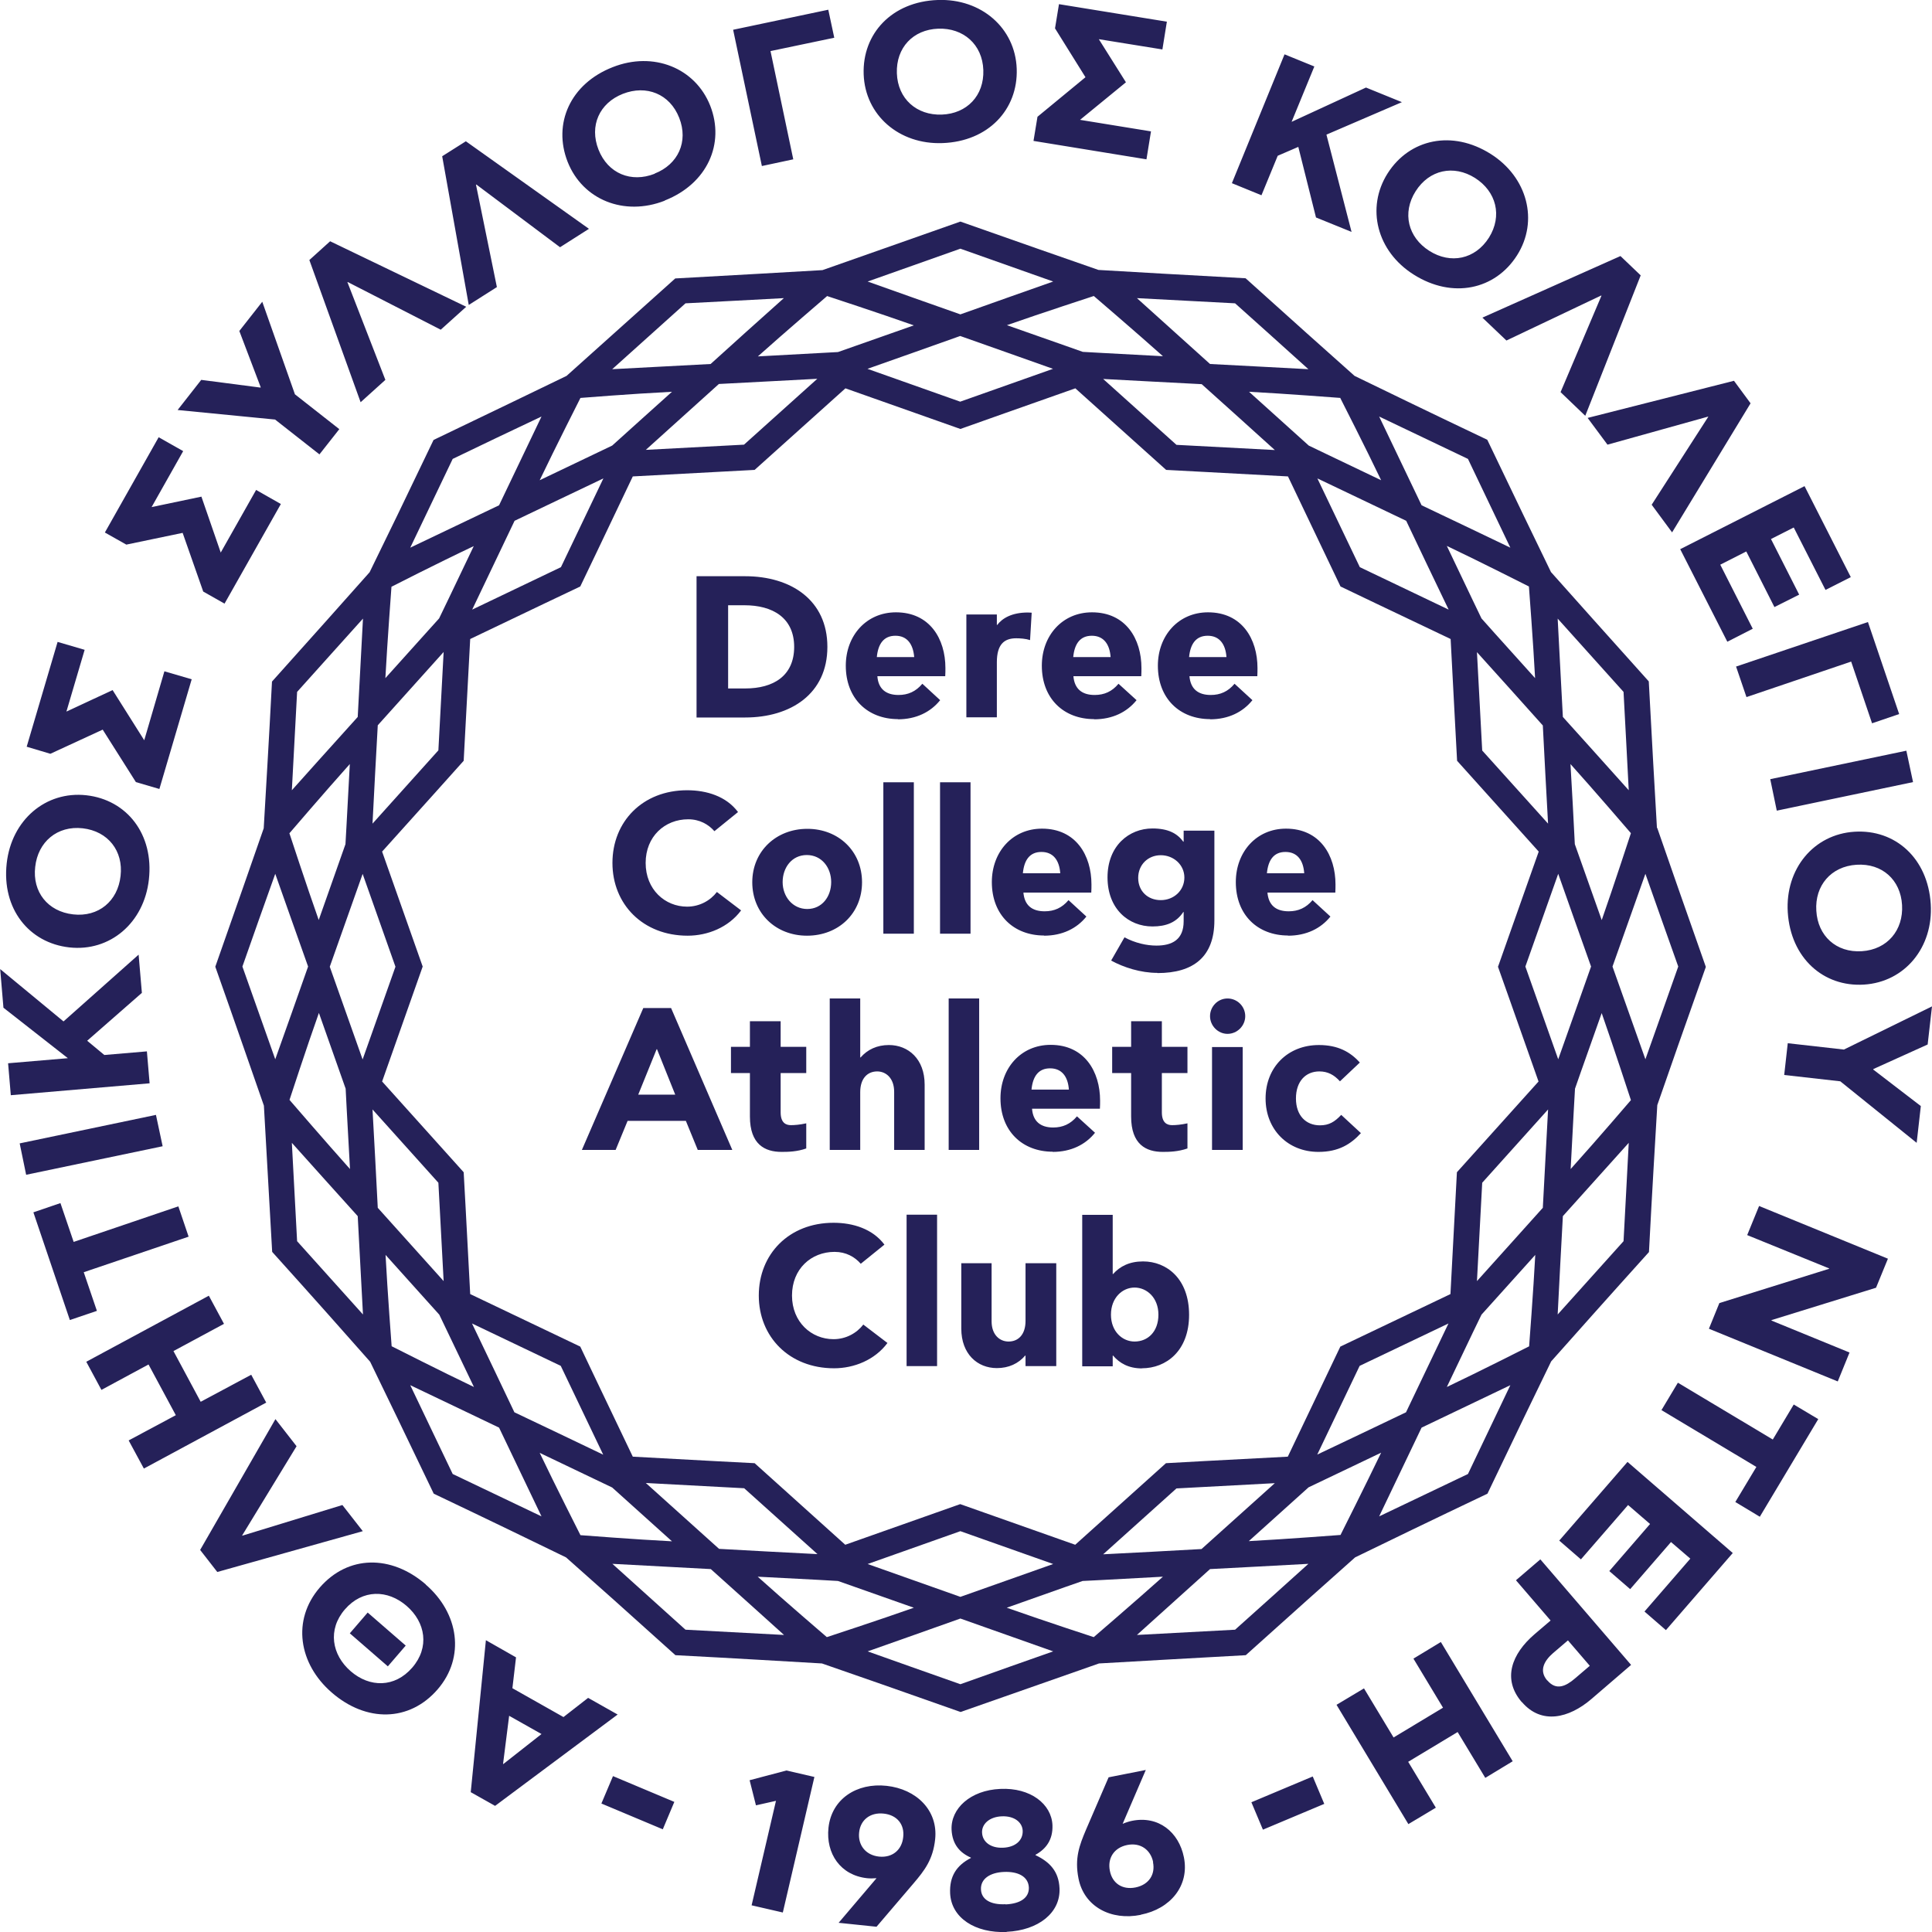 <svg width="32" height="32" viewBox="0 0 32 32" fill="none" xmlns="http://www.w3.org/2000/svg">
<g id="Logo" clip-path="url(#clip0_279_2558)">
<path id="Vector" d="M27.444 13.71C27.408 13.092 27.363 12.312 27.309 11.286C26.619 10.518 26.099 9.935 25.689 9.475C25.42 8.922 25.082 8.22 24.634 7.284C23.686 6.833 22.983 6.492 22.436 6.226C21.979 5.819 21.396 5.299 20.631 4.609C19.581 4.552 18.804 4.507 18.194 4.471C17.611 4.268 16.873 4.011 15.907 3.67C14.951 4.008 14.215 4.265 13.623 4.474C13.004 4.51 12.218 4.555 11.184 4.612C10.433 5.287 9.85 5.808 9.384 6.226C8.831 6.492 8.131 6.833 7.181 7.287C6.732 8.226 6.392 8.928 6.122 9.478C5.716 9.935 5.202 10.512 4.505 11.289C4.451 12.329 4.403 13.11 4.368 13.719C4.164 14.302 3.91 15.037 3.566 16.012C3.916 17.001 4.17 17.739 4.371 18.313C4.406 18.929 4.451 19.706 4.508 20.735C5.211 21.515 5.728 22.098 6.131 22.555C6.4 23.111 6.741 23.813 7.184 24.74C8.119 25.185 8.822 25.526 9.375 25.795C9.838 26.204 10.421 26.724 11.187 27.415C12.221 27.469 13.001 27.517 13.614 27.552C14.194 27.753 14.933 28.01 15.91 28.356C16.885 28.013 17.62 27.756 18.203 27.552C18.816 27.517 19.596 27.472 20.634 27.415C21.402 26.724 21.985 26.204 22.445 25.795C22.998 25.526 23.701 25.185 24.637 24.74C25.085 23.801 25.423 23.102 25.692 22.549C26.102 22.088 26.619 21.506 27.312 20.738C27.366 19.697 27.414 18.92 27.45 18.304C27.653 17.719 27.91 16.983 28.254 16.015C27.91 15.04 27.653 14.302 27.45 13.716M27.016 18.218C27.016 18.218 26.49 18.834 26.015 19.363C26.075 18.227 26.066 18.403 26.087 18.032C26.2 17.71 26.11 17.961 26.529 16.78C26.717 17.315 27.013 18.221 27.013 18.221M25.324 22.301C25.324 22.301 24.487 22.725 23.964 22.973C24.502 21.846 24.389 22.082 24.538 21.775C24.768 21.521 24.592 21.715 25.429 20.785C25.399 21.359 25.327 22.301 25.327 22.301M22.2 25.424C22.2 25.424 21.294 25.493 20.684 25.526C21.614 24.689 21.417 24.868 21.674 24.635C21.988 24.486 21.692 24.626 22.876 24.061C22.619 24.596 22.203 25.424 22.203 25.424M18.116 27.116C18.116 27.116 17.345 26.865 16.675 26.629C17.916 26.189 17.605 26.3 17.931 26.186C18.275 26.169 18.009 26.183 19.262 26.115C18.825 26.506 18.116 27.116 18.116 27.116ZM13.695 27.116C13.695 27.116 12.977 26.5 12.55 26.115C13.8 26.18 13.537 26.166 13.88 26.186C14.203 26.3 13.955 26.213 15.136 26.629C14.58 26.826 13.695 27.116 13.695 27.116ZM9.614 25.427C9.614 25.427 9.187 24.584 8.939 24.064C9.973 24.557 9.809 24.48 10.14 24.638C10.395 24.868 10.2 24.692 11.13 25.529C10.535 25.499 9.611 25.427 9.611 25.427M6.487 22.301C6.487 22.301 6.418 21.398 6.386 20.785C7.22 21.715 7.046 21.518 7.276 21.775C7.408 22.053 7.285 21.796 7.85 22.973C7.33 22.725 6.487 22.298 6.487 22.298M4.795 18.218C4.795 18.218 5.082 17.339 5.282 16.777C5.698 17.958 5.611 17.707 5.725 18.032C5.743 18.376 5.728 18.113 5.797 19.363C5.411 18.932 4.798 18.221 4.798 18.221M4.795 13.8C4.795 13.8 5.381 13.116 5.794 12.655C5.728 13.905 5.74 13.642 5.722 13.982C5.608 14.308 5.695 14.057 5.279 15.238C5.082 14.682 4.792 13.797 4.792 13.797M6.487 9.717C6.487 9.717 7.199 9.352 7.847 9.045C7.36 10.067 7.432 9.911 7.273 10.243C7.04 10.5 7.22 10.303 6.383 11.232C6.415 10.638 6.484 9.717 6.484 9.717M9.614 6.591C9.614 6.591 10.424 6.525 11.13 6.489C10.691 6.884 10.58 6.982 10.14 7.38C9.743 7.571 9.345 7.759 8.939 7.954C9.196 7.416 9.614 6.591 9.614 6.591ZM13.695 4.902C13.695 4.902 14.58 5.192 15.136 5.389C13.955 5.805 14.203 5.718 13.88 5.831C13.498 5.852 13.614 5.846 12.553 5.903C12.983 5.518 13.698 4.905 13.698 4.905M18.116 4.902C18.116 4.902 18.828 5.512 19.262 5.9C18.012 5.834 18.275 5.846 17.934 5.828C17.62 5.718 17.913 5.819 16.678 5.386C17.238 5.189 18.119 4.902 18.119 4.902M22.2 6.594C22.2 6.594 22.628 7.434 22.876 7.954C21.746 7.413 21.985 7.529 21.677 7.38C21.42 7.15 21.617 7.326 20.688 6.489C21.265 6.519 22.203 6.591 22.203 6.591M25.324 9.717C25.324 9.717 25.396 10.659 25.426 11.232C24.589 10.303 24.765 10.497 24.538 10.243C24.389 9.932 24.502 10.171 23.964 9.042C24.499 9.296 25.324 9.714 25.324 9.714M25.641 13.642L24.55 12.431L24.463 10.802C24.607 10.96 25.432 11.878 25.554 12.016C25.563 12.213 25.629 13.444 25.641 13.645M23.291 8.626C23.369 8.794 23.901 9.905 23.994 10.097L22.523 9.394L21.82 7.924C21.985 8.001 23.124 8.548 23.291 8.626ZM9.994 7.924L9.291 9.394L7.821 10.097C7.907 9.917 8.439 8.802 8.523 8.626C8.702 8.542 9.815 8.007 9.994 7.924ZM6.257 12.013C6.389 11.866 7.214 10.949 7.348 10.799L7.261 12.428L6.17 13.642C6.179 13.444 6.245 12.21 6.257 12.013ZM6.006 14.473L6.55 16.012L6.006 17.548C5.94 17.36 5.528 16.197 5.462 16.012C5.528 15.827 5.94 14.661 6.006 14.476M6.17 18.376L7.261 19.59L7.348 21.219C7.214 21.069 6.389 20.152 6.257 20.005C6.248 19.808 6.182 18.576 6.17 18.376ZM8.52 23.392C8.436 23.212 7.904 22.101 7.818 21.921L9.288 22.623L9.991 24.094C9.812 24.007 8.696 23.475 8.52 23.392ZM11.91 25.654C11.764 25.523 10.846 24.698 10.697 24.563L12.326 24.65L13.54 25.741C13.342 25.732 12.107 25.666 11.91 25.654ZM15.907 26.449C15.722 26.384 14.556 25.971 14.371 25.905L15.907 25.361L17.444 25.905C17.259 25.971 16.093 26.384 15.907 26.449ZM21.817 24.094L22.52 22.623L23.991 21.921C23.913 22.085 23.369 23.224 23.288 23.392C23.121 23.472 21.982 24.016 21.814 24.094M25.554 20.005C25.432 20.143 24.586 21.081 24.463 21.219L24.55 19.59L25.641 18.376C25.632 18.558 25.563 19.82 25.554 20.005ZM25.809 17.545L25.265 16.009L25.809 14.473C25.88 14.673 26.29 15.838 26.353 16.009C26.287 16.194 25.877 17.357 25.809 17.545ZM24.81 16.009C24.81 16.009 25.136 16.927 25.483 17.913C24.954 18.502 24.442 19.07 24.131 19.416C24.125 19.512 24.078 20.439 24.024 21.434C23.309 21.775 22.622 22.103 22.2 22.304C22.158 22.39 21.761 23.227 21.33 24.127C20.296 24.181 19.339 24.232 19.312 24.235C18.544 24.925 18.09 25.334 17.809 25.586C16.834 25.242 15.928 24.922 15.904 24.913C14.93 25.257 14.353 25.46 14 25.586C13.232 24.892 12.517 24.253 12.499 24.235C12.478 24.235 11.516 24.184 10.481 24.127C10.036 23.194 9.62 22.328 9.611 22.304C9.59 22.295 8.723 21.879 7.788 21.434C7.734 20.388 7.68 19.416 7.68 19.416C7.043 18.708 6.619 18.236 6.329 17.913C6.679 16.924 7.001 16.009 7.001 16.009C6.684 15.112 6.472 14.514 6.329 14.105C6.998 13.361 7.623 12.667 7.68 12.601C7.683 12.542 7.734 11.597 7.788 10.584C8.69 10.153 9.531 9.75 9.611 9.714C9.638 9.66 10.045 8.808 10.481 7.891C11.525 7.834 12.49 7.783 12.499 7.783C12.735 7.571 13.351 7.018 14.003 6.432C14.986 6.779 15.898 7.102 15.907 7.105C16.203 7 16.986 6.722 17.811 6.432C18.344 6.91 18.894 7.404 19.315 7.783C19.348 7.783 20.305 7.837 21.333 7.891C21.641 8.539 21.958 9.203 22.203 9.714C22.233 9.729 23.097 10.142 24.027 10.584C24.081 11.627 24.134 12.595 24.134 12.601C24.137 12.604 24.786 13.328 25.486 14.105C25.139 15.091 24.813 16.003 24.813 16.009M21.115 24.566C20.968 24.698 20.048 25.526 19.901 25.657C19.704 25.669 18.472 25.735 18.272 25.744L19.486 24.653L21.115 24.566ZM10.697 7.451C10.846 7.317 11.761 6.492 11.907 6.36C12.104 6.349 13.336 6.286 13.537 6.274L12.323 7.365L10.697 7.451ZM14.368 6.109C14.556 6.044 15.719 5.631 15.904 5.565C16.09 5.631 17.253 6.041 17.441 6.109L15.904 6.653L14.368 6.109ZM18.275 6.277C18.457 6.286 19.719 6.355 19.904 6.363C20.042 6.486 20.959 7.311 21.115 7.454L19.486 7.368L18.272 6.277H18.275ZM26.529 15.238C26.11 14.057 26.2 14.308 26.084 13.982C26.06 13.51 26.039 13.098 26.012 12.655C26.392 13.077 27.013 13.8 27.013 13.8C27.013 13.8 26.72 14.697 26.529 15.241M26.891 11.46C26.942 12.434 26.927 12.111 26.977 13.089C26.667 12.742 25.949 11.944 25.886 11.875C25.877 11.729 25.814 10.5 25.8 10.246C26.46 10.982 26.218 10.71 26.891 11.46ZM24.314 7.601C24.747 8.51 24.592 8.181 25.016 9.071C24.882 9.006 23.656 8.42 23.546 8.369C23.459 8.187 23.181 7.604 22.843 6.899C23.788 7.35 23.387 7.159 24.314 7.601ZM20.457 5.024C21.175 5.667 20.831 5.359 21.671 6.115C21.357 6.097 20.314 6.044 20.042 6.029C20.021 6.011 18.84 4.947 18.831 4.938C19.746 4.986 19.378 4.968 20.457 5.024ZM15.907 4.119C16.819 4.442 16.38 4.286 17.444 4.663C17.282 4.72 16.182 5.108 15.907 5.207C15.901 5.207 14.371 4.663 14.371 4.663C15.318 4.328 14.963 4.454 15.907 4.119ZM11.354 5.024C12.356 4.971 11.991 4.992 12.983 4.938C12.678 5.21 12.042 5.781 11.77 6.029C11.608 6.038 10.287 6.106 10.14 6.115C10.903 5.431 10.625 5.679 11.354 5.024ZM7.498 7.601C8.395 7.17 8.075 7.323 8.969 6.899C8.948 6.943 8.344 8.208 8.266 8.369C7.728 8.626 6.795 9.071 6.795 9.071C7.244 8.133 7.052 8.533 7.498 7.601ZM4.921 11.46C5.575 10.73 5.414 10.913 6.012 10.246C6 10.491 5.94 11.615 5.925 11.875C5.495 12.35 4.968 12.939 4.834 13.089C4.888 12.084 4.867 12.458 4.921 11.46ZM4.015 16.009C4.341 15.082 4.224 15.414 4.559 14.473C4.583 14.538 5.055 15.88 5.103 16.009C5.076 16.087 4.577 17.5 4.559 17.545C4.254 16.681 4.374 17.019 4.015 16.009ZM4.921 20.558C4.855 19.324 4.912 20.397 4.834 18.929C4.966 19.079 5.758 19.957 5.925 20.143C5.94 20.421 5.997 21.485 6.012 21.772C5.339 21.021 5.59 21.305 4.921 20.558ZM7.498 24.414C7.082 23.547 7.282 23.96 6.795 22.943C7.25 23.159 8.266 23.646 8.266 23.646C8.287 23.688 8.936 25.048 8.969 25.116C8.06 24.683 8.4 24.844 7.498 24.414ZM11.354 26.993C10.613 26.327 10.882 26.569 10.143 25.902C10.209 25.905 11.438 25.971 11.773 25.989C11.994 26.186 12.774 26.889 12.986 27.08C11.982 27.026 12.359 27.047 11.357 26.993M15.907 27.896C14.885 27.534 15.235 27.66 14.371 27.352C14.514 27.301 15.761 26.862 15.907 26.808C16.209 26.916 17.444 27.352 17.444 27.352C16.577 27.657 16.927 27.534 15.907 27.896ZM20.457 26.993C19.429 27.047 19.874 27.023 18.831 27.08C19.07 26.865 19.847 26.166 20.042 25.989C20.042 25.989 21.644 25.905 21.671 25.902C20.942 26.56 21.202 26.324 20.457 26.993ZM24.314 24.414C23.405 24.847 23.731 24.692 22.843 25.116L23.546 23.646L25.016 22.943C24.595 23.828 24.744 23.511 24.314 24.414ZM26.891 20.558C26.23 21.293 26.46 21.036 25.8 21.772C25.809 21.571 25.877 20.292 25.886 20.143C25.94 20.083 26.759 19.171 26.977 18.929C26.924 19.927 26.945 19.56 26.891 20.558ZM27.253 17.545C27.232 17.488 26.72 16.042 26.708 16.009C26.723 15.964 27.25 14.479 27.253 14.473C27.587 15.417 27.462 15.067 27.797 16.009C27.468 16.942 27.581 16.619 27.253 17.545Z" fill="#252159"/>
<path id="Vector_2" d="M18.792 22.22C18.589 22.22 18.401 22.053 18.401 21.775C18.401 21.497 18.589 21.326 18.792 21.326C18.995 21.326 19.187 21.494 19.187 21.775C19.187 22.056 19.013 22.22 18.792 22.22ZM18.915 22.663C19.312 22.663 19.695 22.378 19.695 21.778C19.695 21.177 19.321 20.893 18.933 20.893C18.708 20.893 18.55 20.974 18.436 21.102H18.43V20.122H17.925V22.63H18.43V22.453H18.436C18.544 22.579 18.693 22.665 18.915 22.665M17.495 20.923H16.986V21.879C16.986 22.104 16.867 22.22 16.705 22.22C16.559 22.22 16.424 22.11 16.424 21.885V20.923H15.922V22.005C15.922 22.426 16.188 22.66 16.511 22.66C16.708 22.66 16.867 22.585 16.98 22.453H16.986V22.627H17.495V20.923ZM15.016 22.627H15.521V20.119H15.016V22.627ZM14.299 21.939C14.191 22.08 14.012 22.181 13.806 22.181C13.438 22.181 13.118 21.897 13.118 21.458C13.118 21.018 13.435 20.735 13.823 20.735C14.012 20.735 14.158 20.818 14.257 20.932L14.649 20.615C14.454 20.355 14.131 20.253 13.806 20.253C13.067 20.253 12.568 20.773 12.568 21.458C12.568 22.142 13.073 22.663 13.815 22.663C14.146 22.663 14.49 22.525 14.699 22.244L14.299 21.939Z" fill="#252159"/>
<path id="Vector_3" d="M22.212 18.469C22.105 18.582 22.012 18.639 21.862 18.639C21.632 18.639 21.465 18.478 21.465 18.194C21.465 17.91 21.626 17.746 21.853 17.746C21.991 17.746 22.096 17.802 22.194 17.91L22.523 17.599C22.365 17.423 22.161 17.309 21.845 17.309C21.33 17.309 20.962 17.677 20.962 18.194C20.962 18.711 21.333 19.079 21.838 19.079C22.176 19.079 22.377 18.947 22.541 18.768L22.215 18.466L22.212 18.469ZM20.625 16.831C20.625 16.669 20.493 16.538 20.332 16.538C20.17 16.538 20.042 16.672 20.042 16.831C20.042 16.989 20.173 17.124 20.332 17.124C20.49 17.124 20.625 16.992 20.625 16.831ZM20.075 19.046H20.583V17.342H20.075V19.046ZM19.259 19.079C19.366 19.079 19.513 19.076 19.668 19.022V18.606C19.558 18.63 19.471 18.636 19.414 18.636C19.336 18.636 19.244 18.603 19.244 18.424V17.773H19.668V17.339H19.244V16.915H18.735V17.339H18.421V17.773H18.735V18.493C18.735 18.956 18.983 19.079 19.259 19.079ZM17.085 18.047C17.106 17.829 17.199 17.695 17.393 17.695C17.587 17.695 17.689 17.832 17.704 18.047H17.085ZM17.435 19.079C17.74 19.079 17.979 18.959 18.137 18.762L17.838 18.49C17.731 18.618 17.602 18.675 17.444 18.675C17.235 18.675 17.109 18.573 17.094 18.364H18.218C18.221 18.308 18.221 18.272 18.221 18.23C18.221 17.749 17.964 17.306 17.402 17.306C16.912 17.306 16.571 17.689 16.571 18.191C16.571 18.735 16.933 19.076 17.438 19.076M15.713 19.046H16.218V16.538H15.713V19.046ZM13.743 19.046H14.248V18.089C14.248 17.862 14.368 17.746 14.529 17.746C14.676 17.746 14.81 17.859 14.81 18.083V19.046H15.315V17.964C15.315 17.539 15.043 17.309 14.723 17.309C14.526 17.309 14.368 17.384 14.254 17.515H14.248V16.538H13.743V19.046ZM12.948 19.079C13.055 19.079 13.202 19.076 13.354 19.022V18.606C13.244 18.63 13.157 18.636 13.1 18.636C13.022 18.636 12.93 18.603 12.93 18.424V17.773H13.354V17.339H12.93V16.915H12.421V17.339H12.107V17.773H12.421V18.493C12.421 18.956 12.67 19.079 12.945 19.079M10.876 17.378H10.882L11.184 18.131H10.571L10.876 17.378ZM10.197 19.046L10.395 18.565H11.36L11.557 19.046H12.129L11.115 16.696H10.655L9.638 19.046H10.197Z" fill="#252159"/>
<path id="Vector_4" d="M20.984 14.464C21.005 14.245 21.097 14.111 21.291 14.111C21.486 14.111 21.587 14.248 21.602 14.464H20.984ZM21.333 15.498C21.638 15.498 21.878 15.378 22.036 15.181L21.74 14.909C21.632 15.037 21.504 15.094 21.345 15.094C21.133 15.094 21.011 14.993 20.993 14.784H22.117C22.12 14.727 22.12 14.691 22.12 14.649C22.12 14.168 21.863 13.725 21.3 13.725C20.81 13.725 20.469 14.111 20.469 14.61C20.469 15.154 20.831 15.495 21.336 15.495M19.226 14.909C19.011 14.909 18.852 14.76 18.852 14.541C18.852 14.323 19.014 14.165 19.226 14.165C19.438 14.165 19.617 14.323 19.617 14.535C19.617 14.748 19.444 14.909 19.226 14.909ZM19.172 16.117C19.767 16.117 20.114 15.848 20.114 15.244V13.758H19.605V13.941H19.599C19.498 13.803 19.348 13.722 19.088 13.722C18.7 13.722 18.344 14.009 18.344 14.532C18.344 15.056 18.694 15.345 19.088 15.345C19.318 15.345 19.486 15.277 19.599 15.106H19.605V15.259C19.605 15.564 19.414 15.662 19.154 15.662C18.993 15.662 18.801 15.62 18.625 15.525L18.404 15.91C18.613 16.024 18.894 16.114 19.169 16.114M16.942 14.464C16.963 14.245 17.055 14.111 17.25 14.111C17.444 14.111 17.546 14.248 17.561 14.464H16.942ZM17.291 15.498C17.596 15.498 17.836 15.378 17.994 15.181L17.698 14.909C17.59 15.037 17.462 15.094 17.303 15.094C17.091 15.094 16.969 14.993 16.951 14.784H18.075C18.078 14.727 18.078 14.691 18.078 14.649C18.078 14.168 17.821 13.725 17.259 13.725C16.768 13.725 16.428 14.111 16.428 14.61C16.428 15.154 16.789 15.495 17.294 15.495M15.57 15.465H16.075V12.957H15.57V15.465ZM14.631 15.465H15.136V12.957H14.631V15.465ZM13.372 15.056C13.127 15.056 12.963 14.849 12.963 14.61C12.963 14.371 13.115 14.162 13.363 14.162C13.611 14.162 13.767 14.371 13.767 14.61C13.767 14.849 13.617 15.056 13.369 15.056M13.366 15.498C13.889 15.498 14.278 15.127 14.278 14.613C14.278 14.099 13.889 13.728 13.372 13.728C12.855 13.728 12.46 14.099 12.46 14.613C12.46 15.127 12.849 15.498 13.366 15.498ZM11.874 14.774C11.767 14.915 11.588 15.017 11.381 15.017C11.014 15.017 10.694 14.733 10.694 14.293C10.694 13.854 11.011 13.57 11.399 13.57C11.588 13.57 11.734 13.654 11.833 13.767L12.224 13.45C12.03 13.19 11.707 13.089 11.381 13.089C10.643 13.089 10.144 13.609 10.144 14.293C10.144 14.978 10.649 15.498 11.39 15.498C11.722 15.498 12.066 15.36 12.275 15.079L11.874 14.774Z" fill="#252159"/>
<path id="Vector_5" d="M19.695 10.883C19.716 10.665 19.809 10.53 20.003 10.53C20.197 10.53 20.299 10.668 20.314 10.883H19.695ZM20.042 11.914C20.347 11.914 20.586 11.794 20.744 11.597L20.448 11.325C20.341 11.454 20.212 11.511 20.054 11.511C19.842 11.511 19.719 11.409 19.701 11.2H20.825C20.828 11.143 20.828 11.107 20.828 11.065C20.828 10.584 20.571 10.142 20.009 10.142C19.519 10.142 19.178 10.527 19.178 11.026C19.178 11.57 19.54 11.911 20.045 11.911M17.776 10.883C17.797 10.665 17.889 10.53 18.084 10.53C18.278 10.53 18.38 10.668 18.395 10.883H17.776ZM18.123 11.914C18.427 11.914 18.667 11.794 18.825 11.597L18.526 11.325C18.419 11.454 18.29 11.511 18.131 11.511C17.919 11.511 17.797 11.409 17.779 11.2H18.903C18.906 11.143 18.906 11.107 18.906 11.065C18.906 10.584 18.649 10.142 18.087 10.142C17.596 10.142 17.256 10.527 17.256 11.026C17.256 11.57 17.617 11.911 18.123 11.911M16.517 10.351H16.511V10.178H16.006V11.881H16.511V10.97C16.511 10.674 16.631 10.572 16.831 10.572C16.897 10.572 16.989 10.578 17.061 10.602L17.088 10.148C17.067 10.148 17.04 10.145 17.025 10.145C16.759 10.145 16.601 10.24 16.517 10.351ZM14.523 10.883C14.544 10.665 14.637 10.53 14.831 10.53C15.025 10.53 15.124 10.668 15.142 10.883H14.523ZM14.87 11.914C15.175 11.914 15.414 11.794 15.572 11.597L15.277 11.325C15.169 11.454 15.04 11.511 14.882 11.511C14.673 11.511 14.547 11.409 14.532 11.2H15.656C15.659 11.143 15.659 11.107 15.659 11.065C15.659 10.584 15.402 10.142 14.84 10.142C14.35 10.142 14.009 10.527 14.009 11.026C14.009 11.57 14.371 11.911 14.876 11.911M13.154 10.713C13.154 11.197 12.807 11.403 12.344 11.403H12.06V10.025H12.332C12.792 10.025 13.154 10.228 13.154 10.716M13.704 10.713C13.704 9.941 13.103 9.544 12.341 9.544H11.537V11.884H12.341C13.103 11.884 13.704 11.487 13.704 10.716" fill="#252159"/>
<path id="Vector_6" d="M23.865 27.197L23.411 27.472L23.901 28.285L23.082 28.778L22.592 27.965L22.137 28.237L23.327 30.213L23.782 29.941L23.324 29.181L24.143 28.688L24.601 29.447L25.055 29.172L23.865 27.197ZM25.626 27.833C25.483 27.666 25.584 27.502 25.722 27.382L25.97 27.17L26.332 27.591L26.087 27.8C25.937 27.929 25.776 28.007 25.629 27.833M25.208 28.192C25.531 28.569 25.985 28.461 26.359 28.141L27.016 27.576L25.513 25.828L25.109 26.174L25.683 26.841L25.417 27.068C25.037 27.394 24.879 27.812 25.205 28.192M26.954 24.217L25.826 25.517L26.185 25.828L26.966 24.928L27.33 25.242L26.655 26.022L27.001 26.321L27.677 25.541L27.997 25.816L27.238 26.692L27.593 27L28.7 25.723L26.957 24.214L26.954 24.217ZM28.741 24.877L29.148 25.122L30.116 23.505L29.71 23.263L29.363 23.843L27.791 22.902L27.519 23.356L29.091 24.297L28.741 24.88V24.877ZM29.345 21.864L31.073 21.329L31.27 20.848L29.136 19.975L28.939 20.457L30.296 21.009V21.015L28.478 21.583L28.305 22.008L30.439 22.881L30.634 22.402L29.342 21.873V21.864H29.345ZM31.028 17.713V17.707L31.928 17.3L32 16.669L30.541 17.384L29.611 17.279L29.552 17.805L30.481 17.91L31.746 18.929L31.815 18.32L31.028 17.716V17.713ZM30.084 15.085C30.057 14.67 30.326 14.35 30.75 14.323C31.175 14.296 31.48 14.574 31.504 14.99C31.528 15.405 31.262 15.728 30.837 15.755C30.413 15.782 30.108 15.501 30.084 15.085ZM29.611 15.109C29.659 15.866 30.2 16.35 30.873 16.308C31.549 16.266 32.024 15.692 31.979 14.972C31.931 14.216 31.393 13.734 30.717 13.776C30.042 13.818 29.567 14.389 29.611 15.109ZM29.321 12.906L29.429 13.427L31.686 12.954L31.575 12.434L29.318 12.906H29.321ZM28.756 11.044L28.927 11.546L30.661 10.958L31.007 11.98L31.456 11.827L30.939 10.303L28.753 11.041L28.756 11.044ZM27.829 9.095L28.61 10.629L29.031 10.414L28.493 9.353L28.924 9.134L29.39 10.055L29.8 9.849L29.333 8.928L29.71 8.737L30.236 9.771L30.655 9.559L29.889 8.052L27.832 9.095H27.829ZM28.293 6.899V6.905L27.357 8.36L27.695 8.818L28.995 6.68L28.72 6.307L26.296 6.922L26.625 7.365L28.296 6.899H28.293ZM26.52 4.896H26.526L25.848 6.495L26.257 6.887L27.175 4.561L26.84 4.241L24.553 5.261L24.951 5.64L26.517 4.896H26.52ZM23.674 4.155C23.321 3.931 23.22 3.527 23.447 3.168C23.674 2.81 24.078 2.726 24.43 2.947C24.783 3.171 24.888 3.575 24.661 3.937C24.433 4.295 24.027 4.379 23.674 4.155ZM23.417 4.549C24.057 4.953 24.765 4.8 25.127 4.229C25.489 3.659 25.3 2.935 24.691 2.55C24.051 2.146 23.345 2.302 22.983 2.872C22.622 3.443 22.804 4.164 23.417 4.549ZM21.767 1.1L21.276 0.9L20.404 3.034L20.894 3.234L21.163 2.58L21.504 2.433L21.797 3.602L22.386 3.841L21.97 2.23L23.22 1.692L22.625 1.45L21.393 2.018L21.77 1.1H21.767ZM17.474 0.469L17.979 1.279L17.184 1.934L17.118 2.334L18.989 2.639L19.064 2.176L17.889 1.985L18.649 1.363L18.2 0.649L19.253 0.819L19.327 0.359L17.54 0.069L17.474 0.472V0.469ZM15.599 1.898C15.184 1.913 14.87 1.638 14.855 1.214C14.84 0.789 15.124 0.49 15.54 0.475C15.955 0.46 16.272 0.735 16.287 1.16C16.302 1.584 16.015 1.883 15.599 1.898ZM15.611 2.37C16.368 2.343 16.864 1.814 16.84 1.139C16.816 0.463 16.251 -0.027 15.531 1.79138e-05C14.774 0.027 14.281 0.556 14.305 1.231C14.329 1.907 14.891 2.397 15.611 2.37ZM12.619 2.75L13.139 2.639L12.762 0.846L13.818 0.625L13.719 0.161L12.143 0.493L12.619 2.75ZM10.843 2.878C10.454 3.031 10.069 2.875 9.913 2.478C9.758 2.083 9.928 1.707 10.317 1.554C10.706 1.402 11.094 1.554 11.25 1.952C11.405 2.346 11.232 2.723 10.843 2.875M11.01 3.321C11.716 3.043 12.009 2.379 11.764 1.752C11.516 1.124 10.822 0.846 10.149 1.112C9.444 1.387 9.154 2.05 9.402 2.681C9.65 3.309 10.338 3.587 11.01 3.324M7.886 3.058H7.892L9.276 4.095L9.755 3.79L7.716 2.34L7.324 2.588L7.764 5.051L8.23 4.755L7.883 3.055L7.886 3.058ZM5.755 4.672H5.761L7.3 5.461L7.722 5.081L5.468 3.996L5.124 4.307L5.973 6.662L6.383 6.292L5.755 4.675V4.672ZM4.317 6.414V6.42L3.333 6.292L2.942 6.791L4.556 6.949L5.291 7.526L5.62 7.108L4.885 6.531L4.344 4.998L3.964 5.482L4.317 6.411V6.414ZM2.09 9.021L3.025 8.826L3.366 9.798L3.719 9.998L4.652 8.348L4.242 8.115L3.656 9.152L3.336 8.226L2.511 8.399L3.034 7.472L2.628 7.242L1.737 8.82L2.093 9.021H2.09ZM0.834 12.485L1.701 12.085L2.251 12.954L2.64 13.068L3.175 11.251L2.723 11.119L2.389 12.261L1.865 11.43L1.1 11.786L1.402 10.763L0.954 10.632L0.442 12.368L0.834 12.485ZM1.997 14.508C1.952 14.924 1.632 15.193 1.211 15.145C0.789 15.097 0.535 14.771 0.583 14.359C0.628 13.944 0.948 13.672 1.369 13.719C1.791 13.767 2.045 14.096 1.997 14.508ZM2.466 14.568C2.55 13.818 2.102 13.247 1.429 13.172C0.756 13.098 0.191 13.582 0.111 14.299C0.027 15.05 0.478 15.617 1.148 15.692C1.821 15.767 2.386 15.286 2.466 14.568ZM0.134 17.611L0.179 18.14L2.478 17.943L2.433 17.414L1.728 17.474L1.444 17.238L2.35 16.445L2.296 15.812L1.052 16.918L0.003 16.051L0.057 16.691L1.124 17.527L0.134 17.611ZM2.694 18.986L2.583 18.466L0.326 18.938L0.433 19.458L2.691 18.986H2.694ZM1.001 19.927L0.553 20.08L1.157 21.864L1.605 21.712L1.387 21.072L3.124 20.483L2.954 19.981L1.22 20.57L1.001 19.927ZM4.412 23.236L4.161 22.77L3.324 23.218L2.873 22.378L3.71 21.927L3.459 21.461L1.429 22.555L1.68 23.021L2.46 22.6L2.912 23.44L2.131 23.858L2.383 24.324L4.412 23.23V23.236ZM4.012 25.436V25.43L4.912 23.954L4.562 23.505L3.315 25.672L3.599 26.037L6.009 25.361L5.671 24.928L4.012 25.436ZM6.735 26.599C7.049 26.871 7.118 27.286 6.828 27.621C6.538 27.956 6.123 27.953 5.809 27.681C5.495 27.409 5.423 26.991 5.713 26.656C6.003 26.321 6.421 26.327 6.735 26.599ZM7.052 26.243C6.478 25.747 5.764 25.756 5.297 26.294C4.831 26.832 4.945 27.558 5.495 28.034C6.066 28.53 6.78 28.521 7.247 27.983C7.71 27.448 7.599 26.718 7.052 26.246M6.09 26.709L5.794 27.053L6.424 27.6L6.72 27.256L6.09 26.709ZM8.338 29.217H8.332L8.433 28.419L8.969 28.721L8.338 29.217ZM9.74 28.123L9.333 28.44L8.487 27.962L8.547 27.451L8.048 27.167L7.797 29.684L8.2 29.911L10.23 28.398L9.743 28.123H9.74Z" fill="#252159"/>
<path id="Vector_7" d="M20.918 30.305L21.934 29.878L21.743 29.424L20.727 29.851L20.918 30.305ZM19.097 30.843C19.139 31.047 19.029 31.217 18.808 31.262C18.586 31.306 18.422 31.19 18.383 30.987C18.341 30.78 18.449 30.604 18.67 30.559C18.891 30.514 19.059 30.64 19.1 30.843M18.897 31.713C19.384 31.617 19.704 31.235 19.609 30.762C19.525 30.344 19.187 30.069 18.748 30.159C18.703 30.168 18.646 30.186 18.598 30.207H18.595L18.978 29.316L18.362 29.438L17.988 30.305C17.878 30.565 17.797 30.777 17.863 31.112C17.955 31.584 18.407 31.815 18.894 31.716M16.655 31.54C16.404 31.552 16.254 31.459 16.248 31.295C16.239 31.118 16.401 31.014 16.631 31.005C16.864 30.996 17.032 31.082 17.041 31.262C17.047 31.426 16.912 31.531 16.655 31.543V31.54ZM16.613 30.604C16.413 30.613 16.272 30.511 16.266 30.353C16.26 30.215 16.383 30.093 16.592 30.084C16.805 30.075 16.933 30.186 16.939 30.323C16.945 30.482 16.819 30.595 16.616 30.604H16.613ZM16.673 31.997C17.196 31.973 17.567 31.683 17.549 31.277C17.537 30.999 17.39 30.84 17.151 30.727V30.721C17.325 30.625 17.441 30.473 17.432 30.23C17.417 29.881 17.068 29.606 16.568 29.63C16.072 29.651 15.746 29.956 15.761 30.305C15.773 30.55 15.899 30.688 16.081 30.768V30.774C15.842 30.897 15.725 31.079 15.737 31.357C15.755 31.767 16.153 32.021 16.673 32V31.997ZM14.23 30.35C14.251 30.144 14.413 30.015 14.637 30.039C14.861 30.063 14.984 30.221 14.96 30.428C14.939 30.637 14.784 30.774 14.559 30.751C14.335 30.727 14.207 30.556 14.23 30.35ZM13.893 31.848L14.518 31.913L15.13 31.196C15.313 30.981 15.453 30.801 15.489 30.464C15.54 29.985 15.178 29.633 14.685 29.579C14.189 29.525 13.773 29.797 13.722 30.275C13.677 30.7 13.92 31.061 14.362 31.109C14.41 31.115 14.467 31.112 14.518 31.109L13.89 31.848H13.893ZM12.852 29.83L12.449 31.558L12.966 31.677L13.489 29.432L13.026 29.325L12.416 29.486L12.521 29.902L12.855 29.827L12.852 29.83ZM9.961 29.872L10.978 30.299L11.169 29.845L10.153 29.418L9.961 29.872Z" fill="#252159"/>
</g>
<defs>
<clipPath id="clip0_279_2558">
<rect width="32" height="32" fill="white"/>
</clipPath>
</defs>
</svg>
